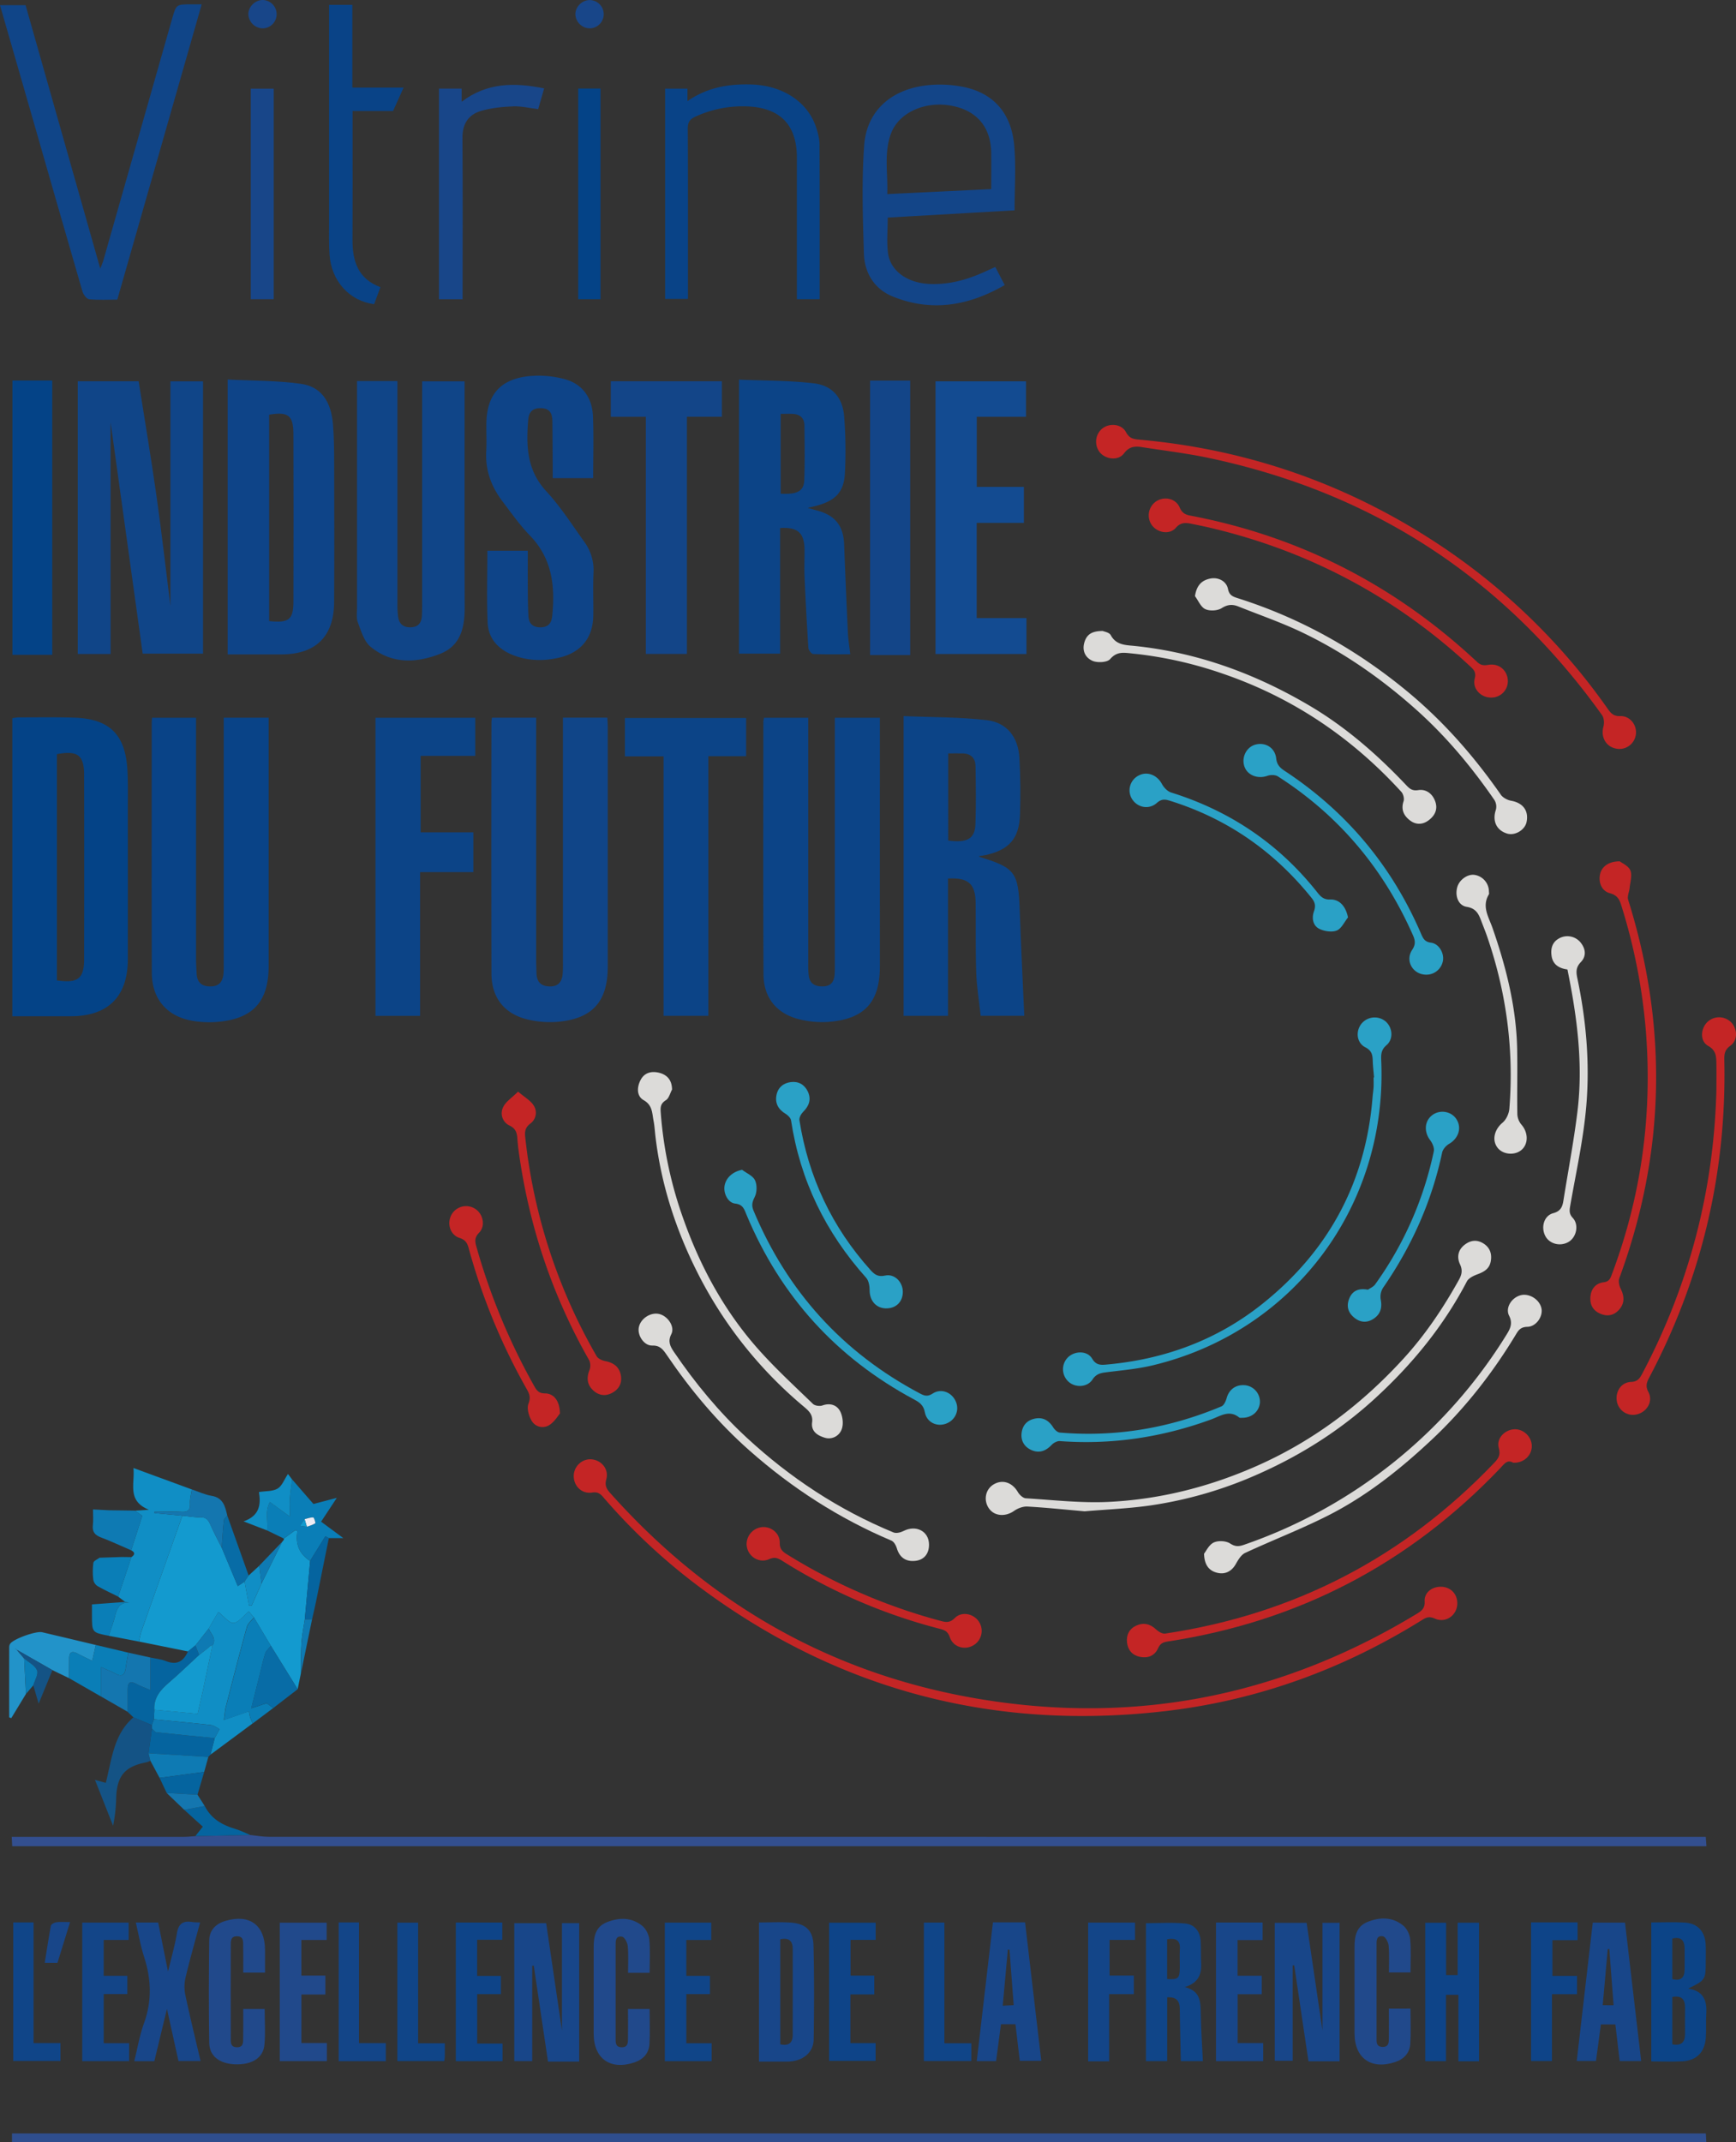 <?xml version="1.0" encoding="UTF-8"?> <svg xmlns="http://www.w3.org/2000/svg" viewBox="0 0 1696.55 2093.05"><rect x="0" y="0" width="1696.55" height="2093.05" fill="#333333" stroke="none"/><defs><style>.cls-1{fill:#fefeff;}.cls-2{fill:#0c4487;}.cls-3{fill:#104588;}.cls-4{fill:#094387;}.cls-5{fill:#044387;}.cls-6{fill:#0e4488;}.cls-7{fill:#2f4e8e;}.cls-8{fill:#334f8f;}.cls-9{fill:#134b91;}.cls-10{fill:#134588;}.cls-11{fill:#139acf;}.cls-12{fill:#c42525;}.cls-13{fill:#184689;}.cls-14{fill:#108ec5;}.cls-15{fill:#dcdbd9;}.cls-16{fill:#2aa1c6;}.cls-17{fill:#21498b;}.cls-18{fill:#2293c9;}.cls-19{fill:#0a7eb7;}.cls-20{fill:#145385;}.cls-21{fill:#05649f;}.cls-22{fill:#1476af;}.cls-23{fill:#086ca6;}.cls-24{fill:#0e7ab3;}.cls-25{fill:#f9f9fb;}.cls-26{fill:#edecf4;}</style></defs><title>Fichier 1</title><g id="Calque_2" data-name="Calque 2"><g id="Calque_1-2" data-name="Calque 1"><path class="cls-1" d="M321.35,1502.81q-1.56,7.73-3.1,15.44,1.56-7.73,3.11-15.44Z"></path><path class="cls-2" d="M996.5,888.5c-1.26-36-4.63-40.75-38.78-51.08-.27-.08-.48-.38-1.06-.87,2.24-.38,4.23-.63,6.17-1,23.38-5.12,33.26-16.12,34-39.94.56-18.38.43-36.84-.6-55.19C995.08,720.1,984,705.88,964,703.59c-26.63-3.05-53.64-2.74-80.92-3.89V992.53h43.41V858.37c20-1.06,26.84,5.21,27,24.22.24,22.7-.24,45.42.57,68.1.5,14,2.83,27.85,4.34,41.8H1001C999.46,957.55,997.72,923,996.5,888.5Zm-43.25-83c-.56,14.09-8.24,18.28-26.58,15.77V736.14c5,0,9.78-.15,14.53,0,7.78.28,12,4.76,12.16,12.23C953.64,767.42,954,786.46,953.25,805.45Z"></path><path class="cls-3" d="M198.43,372.62v266h-59c-10.34-74.5-20.69-149.13-31.35-226V639H76V372.5h59.47c5.87,37.4,12.2,74.81,17.5,112.37,5.26,37.23,9.48,74.6,13.58,107.28V372.62Z"></path><path class="cls-3" d="M593.94,944.39c0,34.23-14.91,51.06-49.08,54a93.44,93.44,0,0,1-29.1-2.27c-23.09-5.49-35.43-21.46-35.48-45.12q-.25-122.49,0-245c0-1.49.27-3,.45-4.77h43.25V711.5q0,113.28,0,226.56c0,4.3.19,8.59.33,12.89.25,8,3.91,12.44,12.35,12.83s12.4-4,13.17-11.85c.32-3.35.33-6.74.33-10.11q0-115.12,0-230.25V701.18h43.37c.16,3.35.42,6.32.42,9.28Q594,827.43,593.94,944.39Z"></path><path class="cls-2" d="M859.87,944.28c0,34.7-14.92,51.32-49.82,54.15a92.68,92.68,0,0,1-28.2-2.33c-22.59-5.32-35.59-21-35.7-44.13-.4-82.28-.16-164.56-.14-246.84a24.28,24.28,0,0,1,.68-3.86h43.17v10.18q0,114.66,0,229.34a87.37,87.37,0,0,0,.57,12.85c1.19,7.86,6.53,10.32,13.94,10.12,7.25-.19,10.57-4.15,11.2-10.81.38-4,.3-8,.3-12q0-114.66,0-229.33V701.3h44v9Q859.88,827.31,859.87,944.28Z"></path><path class="cls-4" d="M262.54,701.26V943.68c0,34.77-15,51.61-49.45,54.72a98.66,98.66,0,0,1-22.91-.65c-26.43-3.85-41.74-21-41.82-47.55-.23-81.06-.09-162.12-.08-243.18,0-1.76.18-3.53.31-5.72h43v10.63q0,112.83,0,225.68c0,4.59.35,9.19.6,13.78.47,8.65,5.05,12.52,13.72,12.41s11.88-5.15,12.53-12.78c.29-3.35.2-6.74.2-10.12q0-114.69,0-229.36V701.26Z"></path><path class="cls-5" d="M124.5,752.19c-2-34.68-17.51-49.88-52.13-51-18.09-.6-36.21-.26-54.32-.27a43.66,43.66,0,0,0-6,.8V992.94c19.37,0,38.31,0,57.25,0,36.35-.07,55.57-19.27,55.62-55.69q.09-72.74,0-145.47C124.93,778.58,125.26,765.35,124.5,752.19ZM82.29,848.56q0,43.8-.1,87.6c0,1,0,2,0,3,0,.48,0,.94-.07,1.4,0,.87-.11,1.7-.19,2.5l0,.24a29.6,29.6,0,0,1-1.19,6.09,13.62,13.62,0,0,1-3.13,5.53A10.43,10.43,0,0,1,75,956.82c-.25.14-.5.27-.76.39a15.7,15.7,0,0,1-1.63.61c-.5.16-1,.29-1.58.41a25.41,25.41,0,0,1-3.61.45,50.18,50.18,0,0,1-7.83-.27c-.42,0-.85-.08-1.29-.14l-2.7-.36V736.85c11.34-2.07,18.27-1.58,22.2,2.65a7.54,7.54,0,0,1,.52.59c.16.2.32.41.47.63a11.59,11.59,0,0,1,.85,1.42,20.13,20.13,0,0,1,1.78,5.4c.14.71.26,1.44.36,2.21s.18,1.58.25,2.42.12,1.72.15,2.63,0,1.87,0,2.86q.11,43.07.1,86.12Z"></path><path class="cls-3" d="M454.14,592.8c.05,19.94-3.53,38.07-24.32,46.16-23.47,9.14-47.32,9.81-67.73-7.1-6.36-5.27-9.17-15.35-12.37-23.7-1.66-4.34-.81-9.71-.81-14.62q0-105.45,0-210.91v-10.3h39.48v10.12q0,103.6,0,207.22a96.38,96.38,0,0,0,.66,12.84c1,7.21,5.29,10.73,12.67,10.38s10.24-4.68,10.59-11.38c.2-3.67.23-7.36.23-11q0-103.62,0-207.23V372.6h41.51v10.21C454.06,452.81,453.94,522.8,454.14,592.8Z"></path><path class="cls-6" d="M326.55,452.45c0-12.58-.13-25.19-1.12-37.71-1.81-22.64-11.65-37-31.48-39.73-23.44-3.26-47.38-2.93-71.49-4.18V639.38h23.76c9.82,0,19.64,0,29.46,0,32.87-.22,50.6-17.56,50.83-50.63C326.81,543.31,326.67,497.88,326.55,452.45Zm-39.8,135c0,18-4.34,21.43-23.71,19.39V405.17c18.52-3.16,23.64.69,23.69,18.6Q287,505.6,286.75,587.43Z"></path><path class="cls-2" d="M828.63,618.27q-2.05-43.21-3.68-86.43c-.72-18.12-8.74-28.3-26.28-33-2.54-.68-5.08-1.4-9.39-2.6,4.53-1.1,7.13-1.65,9.68-2.37,17.76-5,25.83-13.37,26.75-31.62a427.93,427.93,0,0,0-.71-55.13c-1.45-18.46-11.34-30.38-29.54-32.56-24.15-2.88-48.68-2.55-73.22-3.61V638.64h40.15V515.88c17.44-1,23.72,4.85,23.86,21.53.08,8.59-.35,17.2,0,25.77q1.51,34.89,3.73,69.75c.15,2.2,3,6,4.65,6.05,11.85.54,23.74.28,36.3.28C830.08,631.53,828.94,624.92,828.63,618.27ZM786,468.94c-.37,10.92-6.78,14.32-23.09,13.45v-78c4.48,0,8.45-.24,12.4.05,6.84.49,10.77,4.44,10.84,11.25C786.35,433.46,786.62,451.22,786,468.94Z"></path><path class="cls-6" d="M580,560.05c-.62,13.79,0,27.63-.2,41.44-.32,21.5-11.75,35.87-32.71,40.92-14.91,3.58-29.87,3.49-44.4-1.84-15.06-5.52-25.43-16-26.15-32.31-1-23.19-.26-46.45-.26-70.18H515.8c0,12.26-.07,24.41,0,36.55.07,9.2.12,18.41.65,27.59.43,7.33,4.71,10.91,12.19,10.71,7.21-.2,10.31-4.12,11-10.94,3-29,.09-56.13-21.68-78.64-10-10.32-18.37-22.22-27.07-33.71-10.88-14.38-16.75-30.45-15.69-48.84.52-9.18-.05-18.42.13-27.63.51-26.6,12.93-42,39.68-45.44a96.93,96.93,0,0,1,37,2.78c17.39,4.73,26.78,18.28,27.49,36.27.79,19.89.18,39.83.18,60.39H540.15c0-3.3,0-6.58,0-9.85-.09-15.35-.13-30.7-.33-46-.1-7.27-2.47-12.34-11.18-12.51-8.24-.16-11.82,3.8-12.43,11.4-2.05,25.16-1.51,49,17.53,69.62,14.07,15.22,25.39,33,37.56,49.95A46.75,46.75,0,0,1,580,560.05Z"></path><path class="cls-7" d="M1667.53,2093.05H11.73v-8.56H1667.07C1667.19,2086.88,1667.35,2089.72,1667.53,2093.05Z"></path><path class="cls-8" d="M1667.65,1803.84H11.94c-.13-2.49-.28-5.27-.48-9.13H29.77q75.07,0,150.14,0c3.67,0,7.33-.45,11-.69l53.56-1.12c6.06.61,12.13,1.76,18.2,1.76q695,.12,1390,.08H1667C1667.2,1798,1667.4,1800.6,1667.65,1803.84Z"></path><polygon class="cls-2" points="411.08 738.54 411.08 813.27 462.59 813.27 462.59 852.11 410.53 852.11 410.53 992.57 366.94 992.57 366.94 701.3 464.48 701.3 464.48 738.54 411.08 738.54"></polygon><polygon class="cls-9" points="1003.14 603.9 1003.14 639 914.25 639 914.25 372.58 1002.69 372.58 1002.69 407.24 954.57 407.24 954.57 475.74 1000.62 475.74 1000.62 510.89 954.49 510.89 954.49 603.9 1003.14 603.9"></polygon><polygon class="cls-2" points="729.17 701.53 729.17 738.84 692.25 738.84 692.25 992.54 648.49 992.54 648.49 739 610.71 739 610.71 701.53 729.17 701.53"></polygon><path class="cls-3" d="M197.11,4.25c-27.73,97-55,192.33-82.47,288.52-9.25,0-18.45.55-27.5-.37-2.47-.25-5.66-4.58-6.55-7.61C63.73,226.9,47.17,168.91,30.52,111,20.46,76,10.36,41,0,5.07H25C49,89.85,73.25,175.18,98,262.47c1.39-3.65,2.31-5.6,2.9-7.65q33.7-118.35,67.37-236.7c4-13.9,4-13.89,18.76-13.87Z"></path><path class="cls-10" d="M991.52,205.51c0-21.69,1.46-42.61-.34-63.25C988.42,110.54,970.89,91,941.78,85a116.09,116.09,0,0,0-29.24-2.2c-38.64,1.93-65.43,23.55-68,59.18-2.54,35.09-1.35,70.54-.26,105.78.59,19,10.17,34.65,28.31,42,38,15.32,74.16,9,109.28-11.23-3.31-6.38-6.21-12-9.17-17.68-5.34,2.4-9.75,4.46-14.21,6.38-16,6.83-32.53,11-50,10.22-21.91-1-38.42-12.74-40.67-30.36-1.41-11.09-.26-22.5-.26-34.49ZM870.79,130.39c7.6-20.34,33-31.78,58.63-27.16,25.17,4.53,39,20.89,39.3,46.53.11,11.33,0,22.66,0,35l-101.63,4.88C867.87,169.48,863.62,149.58,870.79,130.39Z"></path><polygon class="cls-10" points="705.48 372.52 705.48 407.2 671.31 407.2 671.31 638.92 631.18 638.92 631.18 407.23 596.91 407.23 596.91 372.52 705.48 372.52"></polygon><path class="cls-11" d="M303.1,1525.1q-2.61,28.53-5.23,57.05c-1.12,7.66-2.74,15.28-3.25,23-.68,10.07-.48,20.19-.66,30.3l-3.06,15L264.65,1608q-8.26-13.82-16.52-27.65l-5-5.79c-5.52,4.44-10,10.83-14.94,11.18-4.27.31-9-6.22-14.81-10.68l-9.39,16.1q-6.48,8.25-12.95,16.49l-7.31,5.92-47.93-9.69a89.67,89.67,0,0,1,2.3-9.68q20-56.67,40.17-113.28c5.74.56,11.48,1.65,17.2,1.52s8.08,2.51,10.15,7.21c3.38,7.71,7.38,15.14,11.13,22.69,5.12,12.27,10.25,24.53,15.62,37.38l6.66-4.44q2.17,11.75,4.36,23.49l2.56,0q4.82-10.82,9.65-21.63l20.16-40.72,0,.11,1.87-2.39a.81.81,0,0,1-.21-.9l11.1-8.14,2.24.63Q287.26,1515.08,303.1,1525.1Z"></path><rect class="cls-10" x="850.31" y="371.9" width="39.2" height="268.13"></rect><path class="cls-4" d="M801.05,292.37H778.79V282.1q0-64,0-128c-.06-32.08-16.22-48.69-48.24-50.13a110.79,110.79,0,0,0-50.94,10c-5.41,2.43-7.5,5.46-7.47,11.73.32,51.87.18,103.73.18,155.6v10.78H650V86.65h21.83V98.84c19.1-13.39,40.25-17,62.37-16.31,31.2,1,55.57,17.3,63.61,42.63,1.65,5.2,3.08,10.75,3.11,16.15C801.15,191.31,801.05,241.32,801.05,292.37Z"></path><rect class="cls-5" x="12.15" y="371.81" width="38.91" height="267.97"></rect><path class="cls-12" d="M1424.18,1566.84c-.21,11.43-11.29,19.39-22,14.6-5.18-2.33-8.17-1.26-12.23,1.27-77.07,48.06-160.68,78.6-250.8,89.11-169.75,19.8-323.58-21.27-460.17-124.68a587.61,587.61,0,0,1-89.62-84.51c-3-3.49-5.52-5.1-10.68-4.31-10.07,1.54-18-6.27-18-16.21.07-9.43,8.19-17,17.39-16.25,9.78.82,17.15,9.67,14.46,19.42-1.67,6.09.2,9.46,3.79,13.49,96.27,107.93,215.09,176.28,357.81,200.74,153.36,26.28,296.91-1.79,430.06-82.49,4.78-2.9,8.47-5.28,8.09-12.45-.47-8.85,7.66-14.71,16.83-14.18C1418.1,1550.9,1424.35,1557.75,1424.18,1566.84Z"></path><path class="cls-4" d="M344.56,108.46V122.7c0,37.16.14,74.31-.06,111.46-.11,20.87,5.27,38.31,27.3,46.41-2.2,5.92-4.21,11.31-6.18,16.62-24.15-3.08-41.83-22.62-43.58-48.48-.7-10.39-.44-20.86-.45-31.3q0-100.86,0-201.72V4.75h22.77V85.59h50.06c-3.75,8.34-6.92,15.39-10.27,22.87Z"></path><path class="cls-13" d="M1309.14,1878.66V2014h-30.41c-4.66-31.41-9.29-62.54-13.91-93.67l-1.52,0v93.18h-17.52V1878.74h31.15c5.11,34.66,10.31,70,15.46,105v-105Z"></path><path class="cls-12" d="M1598.58,718.38a16.24,16.24,0,0,1-20,12.89C1569,729,1564.3,719.71,1567,709.9c.92-3.4.6-8.42-1.34-11.14Q1421.74,497.58,1179.5,447.07c-21.57-4.45-43.53-7-65.31-10.48-6.57-.63-11.2.38-15.77,6.46-5.48,7.27-17.6,6-23.54-1a16.75,16.75,0,0,1,2.08-23.13c7.07-5.86,19-4.88,23.37,3.2,2.94,5.5,6.35,6.85,11.9,7.34q161.65,14.13,296.62,104.32A617.9,617.9,0,0,1,1571.1,692.43c3.09,4.39,5.78,7.49,12.22,7.24C1593.21,699.3,1600.3,708.86,1598.58,718.38Z"></path><path class="cls-13" d="M531.79,86.39l-5.85,20.25c-8.19-1-16.35-3-24.41-2.71-10.55.42-21.38,1.5-31.47,4.45-12.38,3.62-18.24,12.79-18.12,26.48.41,48.78.16,97.57.15,146.36v11.19H429V86.61h22.16V99.42C475.91,80.53,503,80.45,531.79,86.39Z"></path><path class="cls-13" d="M795,1900.87c-.38-14.86-7.82-21.46-22.68-22.42-10-.65-20.08-.12-30.58-.12v136c9.64,0,18.52,0,27.39,0a40.21,40.21,0,0,0,5.48-.43c11.73-1.68,20.38-9.54,20.57-21.13C795.66,1962.14,795.78,1931.49,795,1900.87Zm-20.29,87.24c0,7.81-3.82,11.17-12.17,9.31v-102.6c8.61-1.86,12.17,1.78,12.18,9.51Q774.77,1946.21,774.7,1988.11Z"></path><polygon class="cls-6" points="1445.42 1878.61 1445.42 2014.01 1425.26 2014.01 1425.26 1949.07 1413.13 1949.07 1413.13 2013.86 1392.85 2013.86 1392.85 1878.64 1413.24 1878.64 1413.24 1929.75 1424.54 1929.75 1424.54 1878.61 1445.42 1878.61"></polygon><path class="cls-14" d="M185.71,1468.75c.27,6.34-1.73,8.83-8.32,8.46-8.78-.48-17.61-.12-26.41-.12,0,.44,0,.87.05,1.3l27.2,2.55q-20.1,56.64-40.17,113.28a89.67,89.67,0,0,0-2.3,9.68l-29.51-5.65c2.14-6.56,4.68-13,6.29-19.71,1.84-7.63,4.8-13.21,14-12.69l-4.18-.65-6.87-5.16q6.45-19.3,12.91-38.63c3.45-2.34,3.82-4.57-.22-6.67,3.65-11.29,7.29-22.57,10.88-33.69L132,1476l13.54-.86c-21.6-8.82-13.64-25-15.12-40.81l57,20.92C186.8,1459.74,185.51,1464.27,185.71,1468.75Z"></path><path class="cls-3" d="M1173.51,1968.45c-.21-11.7.26-23.26-15.72-26.93,13.45-4,16.7-12.63,16.07-23.88-.4-7-.07-14.12-.47-21.15-.56-9.53-6.14-16.21-15.13-17.1-12.61-1.25-25.44-.32-38.31-.32v134.77h20.72v-62.35c9.21-.52,12.26,3.68,12.32,11.56.15,16.77.67,33.53,1,50.77h21.54C1174.83,1998.38,1173.77,1983.42,1173.51,1968.45Zm-20.45-63.81c-.39,6.08,0,12.2-.09,18.3-.12,10.1-1.56,11.37-12.37,10.74v-38.87C1149.22,1893.33,1153.64,1895.69,1153.06,1904.64Z"></path><path class="cls-2" d="M1649.73,1943c17.07-8.31,17.26-8.63,17.25-27.12,0-5.53.25-11.08-.11-16.58-.82-12.36-7.93-20-20.29-20.83-10.66-.67-21.39-.14-32.83-.14v135.82c10.5,0,20.6.49,30.63-.12,13.73-.83,21.68-9.08,22.69-23.07.55-7.64-.09-15.37.42-23C1668.33,1955.13,1665.2,1945.23,1649.73,1943Zm-15.41-48.94c8.48-2.06,11.83,1.82,12,9.39.11,7,.07,14,0,21-.08,7.71-3.52,11.39-12,9.24Zm12.43,93.33c0,8.25-3.84,11.61-12.42,10.06v-46.32c9.31-1.61,12.54,2.57,12.43,10.6C1646.66,1970.31,1646.71,1978.86,1646.75,1987.41Z"></path><path class="cls-15" d="M1456.85,1232.5c-1.34,7.31-6.63,10.21-13,12.58-3.85,1.42-8.63,3.7-10.34,7-22.84,43.76-53.64,81.21-89.84,114.36-33.7,30.88-71.86,55.1-113.59,73.62a399.34,399.34,0,0,1-106.22,30.91c-21.13,3-42.57,3.86-63.88,5.68-18.77-1.65-37.3-3.61-55.88-4.66-4.31-.24-9.44,1.7-13.06,4.24-8.35,5.88-19,5.35-24.45-2.25-5.61-7.8-3.72-18.51,4.12-23.41,8.79-5.48,18.43-2.28,24,7.23,1.58,2.73,5.07,6,7.86,6.14,27.16,1.66,54.46,4.84,81.52,3.47,50.4-2.55,98.78-14.92,145.14-35.55,55.27-24.59,102.13-60.32,142.65-104.71,21.12-23.14,38.5-49.07,53.75-76.44,2.8-5,4-9.35,1.22-15.37-3.09-6.56-2.32-13.75,4.34-19,5.67-4.47,11.68-5.34,17.85-1.81C1455.84,1218.43,1458.29,1224.73,1456.85,1232.5Z"></path><path class="cls-13" d="M1588.08,1878.51h-31.51l-15.65,135.19h18.8c1.65-12.33,3.22-24,4.78-35.72h14.16c1.43,12.1,2.82,23.85,4.23,35.81h21C1598.57,1968.21,1593.31,1923.25,1588.08,1878.51Zm-21.78,80.67c1.65-18.5,3.27-36.58,4.88-54.66l1.54-.3,4.21,55Z"></path><path class="cls-13" d="M1001.77,1878.22H970.39c-5.27,45.1-10.51,90-15.83,135.59h18.89c1.62-12.24,3.17-24,4.76-36h14.18c1.49,12.55,2.87,24.28,4.23,35.76h21C1012.27,1967.91,1007,1923.05,1001.77,1878.22Zm-21.83,81.5c1.71-18.76,3.35-36.77,5-54.79l1.61.09c1.36,17.81,2.71,35.62,4.11,54.13Z"></path><path class="cls-16" d="M1355,1021.19c-5.46,4.63-5.41,9.47-5.16,15.39,6.1,141.85-85.74,264.44-223.18,297.4-14.81,3.56-30.18,4.9-45.35,6.79-5.67.71-10,1.57-13.64,7.1-5.09,7.81-17,8.21-23.57,2a16.41,16.41,0,0,1-.23-23.85c6.84-6.39,18.84-6.38,23.5,1.53,4,6.78,9.06,6.16,14.72,5.64,56.36-5.16,107.55-24,151.89-59.48,64.62-51.71,100.83-118.89,107.39-201.7.27-3.36.83-6.7,1-10.06.17-3.06,0-6.13,0-9.2l.46,0c-.46-5.5-1.13-11-1.3-16.48-.17-5.7-1-9.79-7.25-13-8.6-4.41-9.63-15.8-3.68-23.13a16.68,16.68,0,0,1,23.12-2.47C1360.87,1003.42,1362.17,1015.07,1355,1021.19Z"></path><path class="cls-13" d="M196,2013.73H174.41c-3.58-16.22-7.26-32.82-11.26-50.92l-12.33,51.12H131.21c3.18-12.75,5.19-25.19,9.42-36.81,8-22,7.23-43.39.14-65.3-3.45-10.67-5.31-21.84-8.05-33.42h21.85c3.17,15.78,6.36,31.61,9.63,47.89,3.05-12.8,6.64-25,8.72-37.53,1.56-9.39,6.2-12.25,14.87-10.85,2.08.34,4.24.27,7.76.46-5,18.55-9.94,35.86-14.12,53.36a39.9,39.9,0,0,0-.41,17C185.55,1970.19,190.82,1991.54,196,2013.73Z"></path><path class="cls-17" d="M634.85,1962.94c0,11.71.5,23-.16,34.2-.53,9.1-6.07,15.1-14.78,18-23.39,7.83-39.71-3.69-39.72-28.05,0-28.21.06-56.43,0-84.64,0-10.41,1.86-19.89,12.71-24.26,12.06-4.85,24.31-5,34.77,3.47,3.63,2.92,6.43,8.64,6.88,13.35,1,10.57.32,21.3.32,32.53H613.77c0-8.6.52-17.4-.27-26.08-.3-3.36-3.19-8.83-5.58-9.23-6.81-1.12-6.25,4.93-6.26,9.46q-.07,44.63,0,89.25c0,4.22-.6,9.23,5.84,9.37s6.16-4.81,6.22-9.08c.13-9.15,0-18.3,0-28.3Z"></path><path class="cls-17" d="M258.65,1962.93c0,12,.91,23.64-.24,35.08-1.31,13-12.52,19.67-29.13,18.93-14.74-.66-24.57-8-24.79-20.74-.57-33.46-.46-66.94,0-100.41.13-9.86,6.32-16.2,16-19C244,1869.88,259,1881,259,1905.45c0,7,0,14.1,0,21.9H237.71c0-8.51.14-17-.05-25.5-.11-4.4.82-10.08-6.25-10-6.38.08-5.85,5.29-5.87,9.46q-.14,44.67,0,89.36c0,4.1-.77,9.35,5.67,9.61,7.16.29,6.33-5.35,6.43-9.78.2-8.86.06-17.74.06-27.59Z"></path><path class="cls-12" d="M1583.87,1259.2c3.5,7,4,13.64-1,19.77-4.69,5.72-10.92,7.72-18.15,4.92-7.52-2.91-11-8.52-10.46-16.49.51-8.16,5.27-13.58,12.9-14.53,5.73-.7,6.65-4,8.15-8,28.73-76.4,39.51-155.3,33.23-236.64a561.64,561.64,0,0,0-24.28-124.2c-1.89-6.06-4.37-9.53-10.93-11.29-7.92-2.13-11.36-10.18-9.65-18.49,1.51-7.33,8.37-12.78,19.35-12.65,2.22,1.78,8.51,4.44,10.29,8.89,1.94,4.87-.19,11.42-.74,17.22-.37,3.81-2.49,8-1.46,11.31,39,124.28,36.46,247.5-8.59,369.82C1581.43,1251.79,1582.38,1256.21,1583.87,1259.2Z"></path><path class="cls-12" d="M1497,1412.87c0,9.3-7.86,16.73-18.15,16.32-6-3.62-9.09,1.55-12.89,5.53q-133.56,140-324.86,169.14c-4.81.73-7.33,2.09-9.4,6.69-3.27,7.31-10,9.88-17.67,8.29-7.36-1.52-11.76-6.49-12.62-14s2.29-13.44,9.09-16.55c7.07-3.23,13.56-1.69,19.4,3.83,2.25,2.13,6.06,4.39,8.77,4q189-28.3,321.16-166.39c4.09-4.27,7-7.75,4.9-14.93-2.63-9,5.41-17.61,14.81-18.3C1488.61,1395.84,1496.94,1403.64,1497,1412.87Z"></path><rect class="cls-13" x="245.08" y="86.65" width="22.44" height="205.71"></rect><path class="cls-12" d="M1691,1021.78c-5.51,3.94-6,8.09-5.87,13.89q3.56,164.76-73.48,310.5c-2.55,4.81-3.63,8.44-.67,14,4.65,8.8-1.13,19-10.75,21.63a16,16,0,0,1-19.89-11.56c-2.29-9.9,3.6-19.59,13.54-20,6.12-.25,8.34-3,10.79-7.62q69-130.25,72.72-277.57c0-8.28.14-16.57,0-24.86-.16-7.1.25-13.65-8.09-18.32-7.83-4.37-7.51-15.95-1.31-22.71a16.56,16.56,0,0,1,23.85-.27C1698.12,1005.6,1698.44,1016.42,1691,1021.78Z"></path><path class="cls-12" d="M1457.51,681.56c-10.29.22-18.83-8.67-16.28-18.55,1.5-5.8-.65-8.42-4.15-11.67q-109.5-101.74-255-135.8c-5.66-1.33-11.37-2.47-17.08-3.63-5.91-1.2-10.91-1.94-16,3.9-6.08,6.93-18,4.72-23.36-2.77a16.53,16.53,0,0,1,4.56-23.39c8-5,19-2.51,22.7,6.24,2.26,5.33,5.5,7,10.52,7.92,107.28,20.43,200.52,68.47,280.17,143,3.73,3.49,6.76,3.48,11.24,2.76,9.84-1.57,17.85,5,18.68,14.46A16,16,0,0,1,1457.51,681.56Z"></path><rect class="cls-5" x="565.07" y="86.51" width="21.76" height="205.85"></rect><polygon class="cls-17" points="319.44 1996.17 319.44 2013.83 273.4 2013.83 273.4 1878.58 319.23 1878.58 319.23 1895.48 294.51 1895.48 294.51 1930.27 317.99 1930.27 317.99 1948.75 294.57 1948.75 294.57 1996.17 319.44 1996.17"></polygon><path class="cls-15" d="M1492.74,1296.39c-5.33.14-8,2-10.7,6.52-23,38.23-50.24,73.17-82.82,103.74-30.92,29-64,55.32-102,74.46-26.17,13.2-53.66,23.77-80.27,36.14-4,1.84-6.89,6.81-9.24,10.93-4,7.07-10.21,10.2-17.47,8.68-7.52-1.58-13.23-6.45-13.55-18.81,2-2.44,4.77-8.69,9.48-10.92,4.37-2.07,12-1.67,16,.95,5,3.24,8.49,3,13.3,1.37a488.73,488.73,0,0,0,257.2-206c3.48-5.63,5.76-10.82,2.14-17.9-3.88-7.62,2.22-17.45,11-19.94,8.4-2.39,18.65,3.87,20.57,12.56C1508.18,1286.27,1501.24,1296.17,1492.74,1296.39Z"></path><polygon class="cls-10" points="126.19 1996.31 126.19 2013.85 80.37 2013.85 80.37 1878.5 125.74 1878.5 125.74 1895.46 101.34 1895.46 101.34 1930.49 124.45 1930.49 124.45 1948.3 101.36 1948.3 101.36 1996.31 126.19 1996.31"></polygon><polygon class="cls-3" points="695.46 1996.37 695.46 2013.87 649.71 2013.87 649.71 1878.51 695.1 1878.51 695.1 1895.49 670.72 1895.49 670.72 1930.53 693.83 1930.53 693.83 1948.35 670.73 1948.35 670.73 1996.37 695.46 1996.37"></polygon><polygon class="cls-13" points="1234.49 1996.21 1234.49 2013.83 1188.38 2013.83 1188.38 1878.42 1233.93 1878.42 1233.93 1895.57 1209.45 1895.57 1209.45 1930.43 1233.1 1930.43 1233.1 1948.47 1209.53 1948.47 1209.53 1996.21 1234.49 1996.21"></polygon><path class="cls-15" d="M822.47,1396.76a13.39,13.39,0,0,1-16.8,7.86c-7.23-2.22-13.17-6.38-12-15,1-7.49-3.54-11.4-8.19-15.31a412.66,412.66,0,0,1-103.77-130.7c-21.22-41.94-35.62-86.32-41.16-133.27-.61-5.14-.87-10.35-1.87-15.41-1.46-7.36-.89-15-9.65-20-7-4-6.71-12.74-2.91-19.88,3.92-7.39,11.11-8.7,18.33-6.82,7.49,2,12.21,7,12.33,16.34-1.94,3.55-3,8.48-6,10.36-5.88,3.69-5.41,7.64-4.95,13.72a395.57,395.57,0,0,0,22.43,103.47c16.65,46.56,40.06,89.4,73,126.39,16.65,18.69,35.17,35.74,53.2,53.17,1.9,1.84,6.6,2.47,9.25,1.54,7.77-2.76,14.33-.32,17.45,5.9C823.67,1384.13,824.49,1391.75,822.47,1396.76Z"></path><path class="cls-15" d="M1491.88,803.12c-1.57,7.83-11.34,13.66-19,11.33-10.58-3.2-14.63-12.48-11-23.25a12.33,12.33,0,0,0-1.45-9.57c-22.46-32.58-47.62-62.71-77.4-89.13-33.22-29.48-69.22-54.63-109.08-73.92-20.61-10-42.41-17.48-63.7-26-5.66-2.28-10.48-2.08-16.3,1.6-4.09,2.59-11.6,3-16,1s-6.84-8.3-10.13-12.71c1.52-10,6.07-15.45,15.07-17.2,7.65-1.49,15.61,2.44,17.19,10.2,1.25,6.11,4.52,7.39,9.57,9,60.86,19.29,115.5,49.81,164.82,90.4,35.77,29.44,65.85,63.72,92.23,101.58,2,2.93,6.38,5.24,10,5.9C1488.25,784.4,1494.13,791.92,1491.88,803.12Z"></path><polygon class="cls-6" points="831.22 1895.4 831.22 1930.29 854.42 1930.29 854.42 1948.67 831.06 1948.67 831.06 1996.24 855.72 1996.24 855.72 2013.6 810.25 2013.6 810.25 1878.6 855.77 1878.6 855.77 1895.4 831.22 1895.4"></polygon><polygon class="cls-6" points="491.11 1996.7 491.11 2013.86 445.47 2013.86 445.47 1878.41 490.88 1878.41 490.88 1895.27 466.28 1895.27 466.28 1930.59 489.51 1930.59 489.51 1948.39 466.32 1948.39 466.32 1996.7 491.11 1996.7"></polygon><path class="cls-15" d="M1396.44,801.28c-6,4.64-12.71,4.85-18.7.17s-8.72-10.53-6.08-18.58c.86-2.59-.25-7.07-2.15-9.15-48.4-53.08-106.26-92.1-174.31-115.43A392.56,392.56,0,0,0,1106,638.45c-8.23-.81-14.55-2-21.09,5.53-2.87,3.31-12.45,3.8-17.28,1.68-6.7-2.93-10.56-9.72-7.74-18.48,2.49-7.73,7.61-10.63,17.81-10.68,1.28.61,6.36,1.36,7.8,4.06,5.34,10,14.94,9.67,23.58,10.58,61.34,6.42,117.74,27.11,170.57,58.26,35.64,21,66.46,48,94.78,77.91,3.18,3.36,5.84,5.6,11.63,4.68,7.38-1.17,13.61,3.19,16.42,10.65C1405.38,790.31,1402.58,796.56,1396.44,801.28Z"></path><path class="cls-14" d="M244.55,1678.3a58.81,58.81,0,0,0,2.38,5.56l-41.24,30.55,4.14-16.17q2.38-4.4,4.79-8.79c-2.82-1.37-5.55-3.63-8.49-4-18.55-2.1-37.15-3.77-55.73-5.59l.45-9.4,42.26,4c2.06-9,3.75-16.07,5.28-23.18,3.12-14.53,6.15-29.08,9.22-43.63,4.4-6.76-1.73-11.18-3.66-16.54l9.39-16.1c5.78,4.46,10.54,11,14.81,10.68,4.92-.35,9.42-6.74,14.94-11.18l5,5.79c-2.36,3.1-5.92,5.87-6.89,9.36-7.12,25.8-13.78,51.74-20.44,77.67-1,3.78-1.18,7.75-2,13.2l24.54-8.52A55.18,55.18,0,0,0,244.55,1678.3Z"></path><path class="cls-15" d="M907.91,1509.12c.05,8.94-4.77,14.84-13,15.89-9.6,1.22-15.9-3.31-18.53-12.48-.79-2.75-2.85-6.25-5.24-7.26C820,1483.66,774,1454,732.39,1417.21c-31.19-27.57-57.51-59.08-80.79-93.33-3.52-5.18-6.55-9.46-14.19-9.19-7.92.28-14.62-9.83-13.14-17.68,1.63-8.65,11.53-15.16,20-13.15s15.48,12.49,11.82,19.64-1.2,11.91,2.58,17.48c20.71,30.48,44.08,58.77,71.12,83.76,42.37,39.15,89.93,70.55,143.4,92.55,2.65,1.09,6.93.07,9.72-1.37C895.2,1489.57,907.85,1496.05,907.91,1509.12Z"></path><polygon class="cls-10" points="1084.36 1895.42 1084.36 1930.25 1108.07 1930.25 1108.07 1948.39 1083.98 1948.39 1083.98 2014.04 1063.41 2014.04 1063.41 1878.5 1109.23 1878.5 1109.23 1895.42 1084.36 1895.42"></polygon><path class="cls-12" d="M598.69,1360.67c-6.53,3.72-13.18,3.07-18.77-2-6.19-5.59-6.88-12.35-3.8-20.13,1.1-2.78,1-7.12-.44-9.66-36.38-63.88-59.09-132.31-68.93-205.07-.54-3.95-.89-7.93-1.19-11.91-.4-5.36-1.79-9.32-7.49-12.11a13.25,13.25,0,0,1-6.28-18.17c2.55-5.33,8.49-9,14.51-15.05,6.5,5.6,12.32,8.77,15.33,13.67a13,13,0,0,1-3.27,17.49c-4.92,3.74-5.7,7.5-5.08,13.16a543.15,543.15,0,0,0,69.77,214.14c1.4,2.45,5.3,4.25,8.33,4.83,8.08,1.54,13.72,5.45,15.32,13.71C608.14,1351,605.18,1357,598.69,1360.67Z"></path><path class="cls-16" d="M924.32,1391.09c-9,3.19-18.67-1.42-20.5-11.26-1.27-6.79-5-9.52-10.36-12.39q-113.88-61-163.78-180.2c-2.2-5.23-3.29-10.44-11.19-11.26-7.12-.74-11.59-10-10.42-17.23,1.31-8,8-14,17.15-15.78,4.37,3.33,10.53,5.8,12.63,10.21s2,11.77-.25,16.23c-2.5,4.92-3.34,8.34-1.22,13.42,33,78.9,87,138.61,162.63,178.67,4.26,2.26,7.41,3.41,12.35.15,8.42-5.56,18.9-1.35,22.8,7.87C937.85,1378.25,933.48,1387.83,924.32,1391.09Z"></path><polygon class="cls-6" points="1517.14 1895.67 1517.14 1930.57 1541.2 1930.57 1541.2 1948.45 1516.69 1948.45 1516.69 2013.74 1496.27 2013.74 1496.27 1878.27 1541.71 1878.27 1541.71 1895.67 1517.14 1895.67"></polygon><path class="cls-16" d="M1410.2,938.39a16.42,16.42,0,0,1-16.75,13.93c-12.73-.26-20.5-13.53-13.37-24.26,3.53-5.31,3-9.19.8-14.19-28.63-64.85-72.2-117-132-155.26-2.56-1.64-7.21-1.67-10.23-.6-9.56,3.4-19.83-.54-22.65-9.51s2.38-18.9,11.26-21.06c9.76-2.37,18.8,3.33,19.94,13.63.66,5.92,3.43,8.92,8.09,12q90.46,59.46,133.36,159c2,4.63,3.55,8.23,9.85,9C1406.14,922,1411.32,931,1410.2,938.39Z"></path><polygon class="cls-3" points="59.08 1996.2 59.08 2013.68 12.95 2013.68 12.95 1878.29 32.79 1878.29 32.79 1996.2 59.08 1996.2"></polygon><polygon class="cls-3" points="949.24 1996.37 949.24 2013.75 902.88 2013.75 902.88 1878.47 922.96 1878.47 922.96 1996.37 949.24 1996.37"></polygon><polygon class="cls-10" points="377.04 1996.25 377.04 2013.9 330.98 2013.9 330.98 1878.29 350.83 1878.29 350.83 1996.25 377.04 1996.25"></polygon><path class="cls-3" d="M434.69,2009.8a32.78,32.78,0,0,1-.6,4H388.33V1878.57h20.29v117.86h26.1C434.72,2001.83,434.76,2005.81,434.69,2009.8Z"></path><path class="cls-15" d="M1534.58,1177.86c-.84,4.81-1.28,8.12,2.51,12.2,6.12,6.59,3.61,18.57-3.9,23.2-8.12,5-19,2.28-23.09-5.78-4.36-8.62-1.13-19.74,7.82-22.12,7.17-1.91,9-6.14,9.94-12.18,4.59-28.85,10.08-57.59,13.67-86.57,5.79-46.61-.18-92.63-9.72-139.38-8.31-1.09-14.33-4.88-15.51-13.38-1-7.08.63-13.5,7.66-17.16a16.65,16.65,0,0,1,20.69,4.16c5.06,6.27,5.8,13.4.31,19.13-4.8,5-4.81,9.4-3.5,15.61,8.64,40.91,12.27,82.52,8.85,124C1547.6,1112.57,1540.26,1145.17,1534.58,1177.86Z"></path><path class="cls-12" d="M950.82,1607.83c-8.6,4.72-19.46,1.27-22.66-8.32-1.8-5.37-4.91-6.84-9.54-8a541.84,541.84,0,0,1-154.49-66.71c-4.15-2.61-7.33-3.65-12.41-1.41-10.47,4.62-21.79-3.3-22.09-14.55a16.73,16.73,0,0,1,15.2-16.75c8.88-.73,17.36,6,17.2,15.21-.11,6,2.48,8.58,7,11.36a556.1,556.1,0,0,0,150.29,65.07c5.06,1.37,9,2,13.71-2.74,6.87-7,18.76-4.38,23.86,3.85A16.3,16.3,0,0,1,950.82,1607.83Z"></path><path class="cls-15" d="M1486.89,1123.58c-6.58,5.59-18,4.61-23.23-2-6-7.53-3.16-18.09,4.74-24.65,3.59-3,6.28-8.87,6.66-13.65,4.57-57.36-2.83-113.28-21.53-167.69-1.58-4.63-3.41-9.18-5.16-13.74-2.8-7.28-4.71-14.17-15-15.82-8.39-1.35-11.62-10.86-9.2-19.31,2-7.12,10-12.81,16.67-11.93a16.53,16.53,0,0,1,14.25,16.34c0,.93.35,2.06-.06,2.73-7.14,11.91-.15,22.1,3.59,32.87,13.4,38.53,23.32,77.84,24.08,118.91.38,21-.18,42.09.16,63.13a17.15,17.15,0,0,0,4.06,10.14C1493.54,1106.49,1493.85,1117.65,1486.89,1123.58Z"></path><path class="cls-16" d="M1317.36,896.41c-3.59,4.44-6.37,10.9-11,12.76s-12,.81-16.95-1.59c-6.44-3.15-7.6-10.65-5.35-17,1.92-5.42,1.15-9-2.28-13.24-36.77-45.77-82.87-77.76-139.06-95.14-4.89-1.52-8.1-1.29-12.24,2.37-7.59,6.73-18.63,4.61-24-3.59a16.16,16.16,0,0,1,5.85-23c8.44-4.79,18.41-.93,23.18,8,1.84,3.46,5.43,7.22,9,8.34,57.61,18,105.37,50.2,142.83,97.55,3.29,4.16,6.2,7.23,12.59,7C1309.22,878.57,1315.27,885.75,1317.36,896.41Z"></path><path class="cls-16" d="M882.3,1262c.12,10-6.76,16.68-16.83,16.37-9.57-.3-15.72-7.9-15.6-17.9,0-4-.88-9.18-3.4-12-39.52-44.12-64.48-95-73.39-153.76-.36-2.37-3-5-5.23-6.37-7.18-4.3-10.62-10.36-9-18.45,1.48-7.36,6.71-11.72,14.09-12.63s13.31,2.43,16.51,9.19c3.59,7.61,1.32,14.09-4.58,19.93-2,2-4,5.63-3.6,8.14,8.77,55.64,31.81,104.58,69.57,146.52,3.9,4.34,7.35,6.77,14.1,5.28C874.15,1244.26,882.18,1252.42,882.3,1262Z"></path><path class="cls-12" d="M547.22,1381.12c-2,2.26-5.16,7.84-10,11A12.31,12.31,0,0,1,520,1388.9c-3.1-4.78-5.37-12.64-3.54-17.42,2.29-6,1-9.44-1.57-14a599.34,599.34,0,0,1-56.89-138c-1.36-5-3.21-8.12-8.88-9.92-9.34-3-12.64-14.39-7.78-22.93a16.35,16.35,0,0,1,23.15-5.46c7.69,5,10.2,16.65,3.72,23.27-4.57,4.68-4.1,8.51-2.6,13.78a624.25,624.25,0,0,0,56.55,136.21c2.36,4.22,4.46,6.94,10.28,7C541.2,1361.47,547,1368.54,547.22,1381.12Z"></path><path class="cls-16" d="M1231.29,1370.36c-.65,8.63-7.86,15.07-17.55,14.92-.39,0-2,.29-2.78-.35-9.69-7.78-18.28-1.36-27.16,1.89-47.86,17.49-97.13,25-148.08,21.22-2.6-.19-6.09,1.7-8,3.73-5.71,6-12.19,8.43-19.82,5-6.74-3.07-10.32-8.82-9.54-16.33.82-7.87,5.5-12.93,13.32-14.42s13.44,2,17.62,8.69c1.36,2.19,4.08,4.76,6.37,5,54.78,4.65,107.45-4.38,158-25.58,2.45-1,4.29-5.13,5.13-8.15,2.39-8.67,9.43-13.63,18.75-12.43A16.23,16.23,0,0,1,1231.29,1370.36Z"></path><path class="cls-16" d="M1416.08,1117.68c-2.93,1.7-6,5.21-6.7,8.39-10.17,48-29.85,91.82-57.71,132.12a16.41,16.41,0,0,0-2.36,11.36c1.68,8.27-.28,14.69-7.22,19.14-6.35,4.09-13,3.43-18.76-1.37s-7.68-10.83-4.91-18.13c3.07-8.08,9.31-10.76,18.47-9.07,2.35-1.68,5.35-2.89,6.94-5.1a342.81,342.81,0,0,0,57.39-130.15c.7-3.29-1.38-8-3.6-10.92-6.17-8.16-5.57-18.69,2.2-24.48,7.5-5.58,18.51-3.69,23.5,4C1428.79,1102,1425.37,1112.3,1416.08,1117.68Z"></path><path class="cls-18" d="M67.47,1601l-26.19-6.19c-6.06-1.42-28.1,6.46-31.35,11.27A6.41,6.41,0,0,0,9,1609.5q-.09,34.23,0,68.44l2,.81q7.17-11.84,14.35-23.65h0q-.86-17.31-1.72-34.61l-7.41-8.65q17.51,10,35,20l16.22,7.81q.08-9.65.17-19.3c.05-6.18,2.75-7.57,8.15-4.69,4.53,2.41,9.2,4.57,14.35,7.11l3.53-15.52Zm-51.6,10.51-.21-.08-.19-.08-.16-.11s0,0,0-.06,0,0,0,0a2.43,2.43,0,0,1,0-.49l.32.4.32.4,0,0h0Z"></path><path class="cls-19" d="M313.8,1486.77l15.36-23.28-22.84,6-20.85-24c-.76,6.16-1.75,12.31-2.19,18.49-.37,5.12-.08,10.28-.08,17.75l-19.47-14.2c-5,9.35-1.59,18.87-2.61,27.82l16.23,7.89,11.1-8.14,2.24.63q-3.44,19.31,12.41,29.33L318,1501l3.33,1.85h14.24Zm-5.62,1.47a.15.15,0,0,1-.05.1h0c-2.45,1.58-5.43,2.34-8.23,3.38l-6.65-.93c1.48-2.15,3-4.29,4.45-6.45h0c.78-.18,1.55-.4,2.33-.63s1.41-.4,2.12-.58c.46-.11.92-.21,1.38-.29s.72-.11,1.09-.15l.4,0a10.27,10.27,0,0,1,1.11,0,.28.28,0,0,1,.12,0,.46.46,0,0,1,.1.07,4.24,4.24,0,0,1,.76,1.3c.06.13.11.27.17.41a20.55,20.55,0,0,1,.65,2,1.6,1.6,0,0,1,.05.21A4.56,4.56,0,0,1,308.18,1488.24Z"></path><path class="cls-19" d="M267,1668.9l-20,15a58.81,58.81,0,0,1-2.38-5.56,55.18,55.18,0,0,1-1.18-6.22l-24.54,8.52c.79-5.45,1-9.42,2-13.2,6.66-25.93,13.32-51.87,20.44-77.67,1-3.49,4.53-6.26,6.89-9.36q8.26,13.83,16.52,27.65c-1.89,2.46-4.61,4.65-5.51,7.43-2.34,7.23-3.88,14.72-5.74,22.1l-7.94,31.55,15.1-5Z"></path><path class="cls-20" d="M145.18,1713.08c.61,2.45,1.21,4.89,1.82,7.34a28.51,28.51,0,0,1-4.28,1.55c-20.85,4-28.56,13.36-29.19,35a154.28,154.28,0,0,1-3,26.94l-17.71-44.85,10.57,2.9c5.87-22.61,7.49-47.27,27-64l18.07,7.58c0,1.11,0,2.23,0,3.35Z"></path><path class="cls-21" d="M194.64,1617c-9.83,9-19.41,18.4-29.57,27.06-8.34,7.1-14.85,14.74-14.22,26.45l-.45,9.4-1.93,5.61-18.07-7.58-5.71-5.4c0-7.33.08-14.66,0-22,0-6.25,2.12-8.63,8.34-5.35,3.88,2,8,3.57,13.84,6.1v-31.79c5.06,1.1,10.39,1.52,15.13,3.43,10.69,4.3,17.33.5,21.66-9.33l7.31-5.92Q192.83,1612.34,194.64,1617Z"></path><path class="cls-19" d="M125.48,1614.77c-.87,4.87-1.94,9.71-2.57,14.6-.83,6.45-3,9.83-10,5.92-3.83-2.13-8-3.65-14-6.31v28.73l-31.47-18.07q.08-9.65.17-19.3c.05-6.18,2.75-7.57,8.15-4.69,4.53,2.41,9.2,4.57,14.35,7.11l3.53-15.52Z"></path><path class="cls-22" d="M146.9,1619.49v31.79c-5.82-2.53-10-4-13.84-6.1-6.22-3.28-8.37-.9-8.34,5.35,0,7.34,0,14.67,0,22l-25.76-14.82V1629c6,2.66,10.14,4.18,14,6.31,7,3.91,9.18.53,10-5.92.63-4.89,1.7-9.73,2.57-14.6Z"></path><path class="cls-23" d="M290.9,1650.46,267,1668.9l-6.39-4.82-15.1,5,7.94-31.55c1.86-7.38,3.4-14.87,5.74-22.1.9-2.78,3.62-5,5.51-7.43Z"></path><path class="cls-24" d="M139.09,1481.05c-3.59,11.12-7.23,22.4-10.88,33.69-9.8-4.22-19.47-8.75-29.44-12.53-6-2.28-8.81-5.53-8-12.17.57-4.73.11-9.59.11-15.24l15.5.81,22,.28,3.66.09Z"></path><path class="cls-21" d="M209.83,1698.24l-4.14,16.17-2.07,2.18-58.44-3.51q1.65-12.11,3.31-24.22c1.44,1.27,2.78,3.49,4.34,3.66C171.81,1694.61,190.82,1696.39,209.83,1698.24Z"></path><path class="cls-22" d="M222.1,1480.82c-1.13,1.52-3.09,2.94-3.26,4.55-1,9-1.47,18-2.13,27-3.75-7.55-7.75-15-11.13-22.69-2.07-4.7-4.54-7.33-10.15-7.21s-11.46-1-17.2-1.52l-27.2-2.55c0-.43,0-.86-.05-1.3,8.8,0,17.63-.36,26.41.12,6.59.37,8.59-2.12,8.32-8.46-.2-4.48,1.09-9,1.72-13.52,6.41,2.15,12.67,5.19,19.26,6.26C218.19,1463.35,220.07,1471.93,222.1,1480.82Z"></path><path class="cls-24" d="M203.62,1716.59c-.3,1.06-.59,2.12-.88,3.19q-1.61,5.74-3.2,11.5l-43.59,5.8q-4.47-8.32-8.95-16.66c-.61-2.45-1.21-4.89-1.82-7.34Z"></path><path class="cls-19" d="M128.43,1521.41Q122,1540.73,115.52,1560c-6.81-3.41-13.75-6.58-20.33-10.39a9.31,9.31,0,0,1-4-6.15,63.49,63.49,0,0,1,.08-16.47c.3-2,3.92-3.38,6-5l22-.72Z"></path><path class="cls-14" d="M283.28,1464c-.37,5.12-.08,10.28-.08,17.75l-19.47-14.2c-5,9.35-1.59,18.87-2.61,27.82l-23.05-8.88c15.6-5.55,17-16.21,15-28.69,6.67-1.06,13.45-.52,18.23-3.36,4.33-2.58,6.47-8.83,10.12-14.29l4.05,5.36C284.71,1451.69,283.72,1457.84,283.28,1464Z"></path><path class="cls-23" d="M243,1539.39l-4,5.91-6.66,4.44c-5.37-12.85-10.5-25.11-15.62-37.38.66-9,1.18-18,2.13-27,.17-1.61,2.13-3,3.26-4.55Z"></path><path class="cls-21" d="M321.36,1502.81q-1.56,7.73-3.11,15.44-4.65,23.14-9.34,46.3c-1.2,5.88-2.61,11.71-3.93,17.57l-7.11,0q2.63-28.51,5.23-57.05L318,1501l3.33,1.85Z"></path><path class="cls-21" d="M190.91,1794l7.28-9.26L180,1768.26l20.12-3.62c6.27,12.49,17.18,18.62,30,22.4,4.92,1.45,9.57,3.86,14.34,5.83Z"></path><path class="cls-21" d="M199.54,1731.28,193,1753.52l-30.05-1.62q-3.49-7.41-7-14.82Z"></path><path class="cls-19" d="M126.57,1565.85c-9.23-.52-12.19,5.06-14,12.69-1.61,6.69-4.15,13.15-6.29,19.71-16.4-3.2-16.4-3.2-16.4-20.13,0-3.27,0-6.54,0-10.52l32.53-2.4Z"></path><path class="cls-13" d="M68.49,1878l-12.32,39.77H43.73c2-12.37,3.74-24.35,6-36.24.29-1.46,3.36-3.11,5.32-3.37C59,1877.58,63,1878,68.49,1878Z"></path><path class="cls-13" d="M270.33,14.08a13.79,13.79,0,0,1-13.22,13.63,14.32,14.32,0,0,1-14.39-13.56C242.52,6.82,249.11.1,256.6,0A13.83,13.83,0,0,1,270.33,14.08Z"></path><path class="cls-13" d="M590,14.13a13.89,13.89,0,0,1-13.3,13.58,14.26,14.26,0,0,1-14.38-13.57c-.2-7.34,6.4-14,13.91-14.09A13.88,13.88,0,0,1,590,14.13Z"></path><path class="cls-20" d="M51.24,1631.83l-13.47,32.73c-2.13-7.29-3.69-12.58-5.24-17.88,1.41-5,5.16-10.88,3.63-14.68-1.89-4.75-8.13-7.76-12.5-11.52l-7.41-8.65Q33.76,1621.82,51.24,1631.83Z"></path><path class="cls-22" d="M200.1,1764.64,180,1768.26l-17.06-16.36,30.05,1.62Q196.54,1759.09,200.1,1764.64Z"></path><path class="cls-14" d="M255.56,1547.18q-4.83,10.82-9.65,21.63l-2.56,0Q241.18,1557,239,1545.3l4-5.91q5.19-4.8,10.39-9.59Z"></path><path class="cls-24" d="M275.72,1506.46l-20.16,40.72-2.22-17.38Z"></path><path class="cls-19" d="M32.53,1646.68c-2.38,2.81-4.76,5.6-7.15,8.41q-.86-17.31-1.72-34.61c4.37,3.76,10.61,6.77,12.5,11.52C37.69,1635.8,33.94,1641.71,32.53,1646.68Z"></path><path class="cls-24" d="M305,1582.12q-5.52,26.64-11,53.3c.18-10.11,0-20.23.66-30.3.51-7.69,2.13-15.31,3.25-23Z"></path><path class="cls-14" d="M119.22,1521.26l-22,.72Z"></path><path class="cls-14" d="M128.36,1475.89l-22-.28Z"></path><path class="cls-24" d="M277.56,1504.18l-1.87,2.39Z"></path><path class="cls-25" d="M72.57,957.82c-4,1.26-9.55,1.17-17,.1h0C63,959,68.54,959.07,72.57,957.82Z"></path><path class="cls-25" d="M72.57,957.82a15.7,15.7,0,0,0,1.63-.61A12.52,12.52,0,0,1,72.57,957.82Z"></path><path class="cls-24" d="M194.64,1617q-1.81-4.66-3.64-9.31l12.95-16.5c1.93,5.36,8.06,9.78,3.66,16.54-.6.08-1.21.15-1.81.2l-1.86,1.85Z"></path><path class="cls-11" d="M194.64,1617l9.3-7.22,1.86-1.85c.6-.05,1.21-.12,1.81-.2-3.07,14.55-6.1,29.1-9.22,43.63-1.53,7.11-3.22,14.17-5.28,23.18l-42.26-4c-.63-11.71,5.88-19.35,14.22-26.45C175.23,1635.39,184.81,1626,194.64,1617Z"></path><path class="cls-24" d="M209.83,1698.25c-19-1.86-38-3.64-57-5.73-1.56-.17-2.9-2.39-4.34-3.66,0-1.12,0-2.24,0-3.35l1.93-5.61c18.58,1.82,37.18,3.49,55.73,5.59,2.94.33,5.67,2.59,8.49,4Q212.22,1693.85,209.83,1698.25Z"></path><path class="cls-26" d="M297.7,1484.33c2.82-.66,5.67-1.85,8.44-1.68.83,0,2.43,5.41,2,5.69-2.46,1.58-5.44,2.34-8.24,3.38Z"></path><path class="cls-11" d="M297.7,1484.33l2.19,7.39-6.65-.93Z"></path><path class="cls-14" d="M205.8,1607.92l-1.86,1.85Z"></path><path class="cls-17" d="M1378.42,1962.54c0,11.71.5,23-.16,34.2-.53,9.1-6.07,15.1-14.78,18-23.39,7.83-39.71-3.69-39.72-28,0-28.21.06-56.43,0-84.64,0-10.41,1.86-19.89,12.71-24.26,12.06-4.85,24.31-5,34.77,3.47,3.63,2.92,6.43,8.64,6.88,13.35,1,10.57.32,21.3.32,32.53h-21.07c0-8.6.52-17.4-.27-26.08-.3-3.36-3.19-8.83-5.58-9.23-6.81-1.12-6.25,4.93-6.26,9.46q-.07,44.63,0,89.25c0,4.22-.6,9.23,5.84,9.37s6.16-4.81,6.22-9.08c.13-9.15,0-18.3,0-28.3Z"></path><path class="cls-13" d="M566,1879v135.32H535.55c-4.66-31.41-9.29-62.54-13.91-93.67l-1.52,0v93.18H502.6V1879.07h31.15c5.11,34.66,10.31,70,15.46,105V1879Z"></path></g></g></svg> 